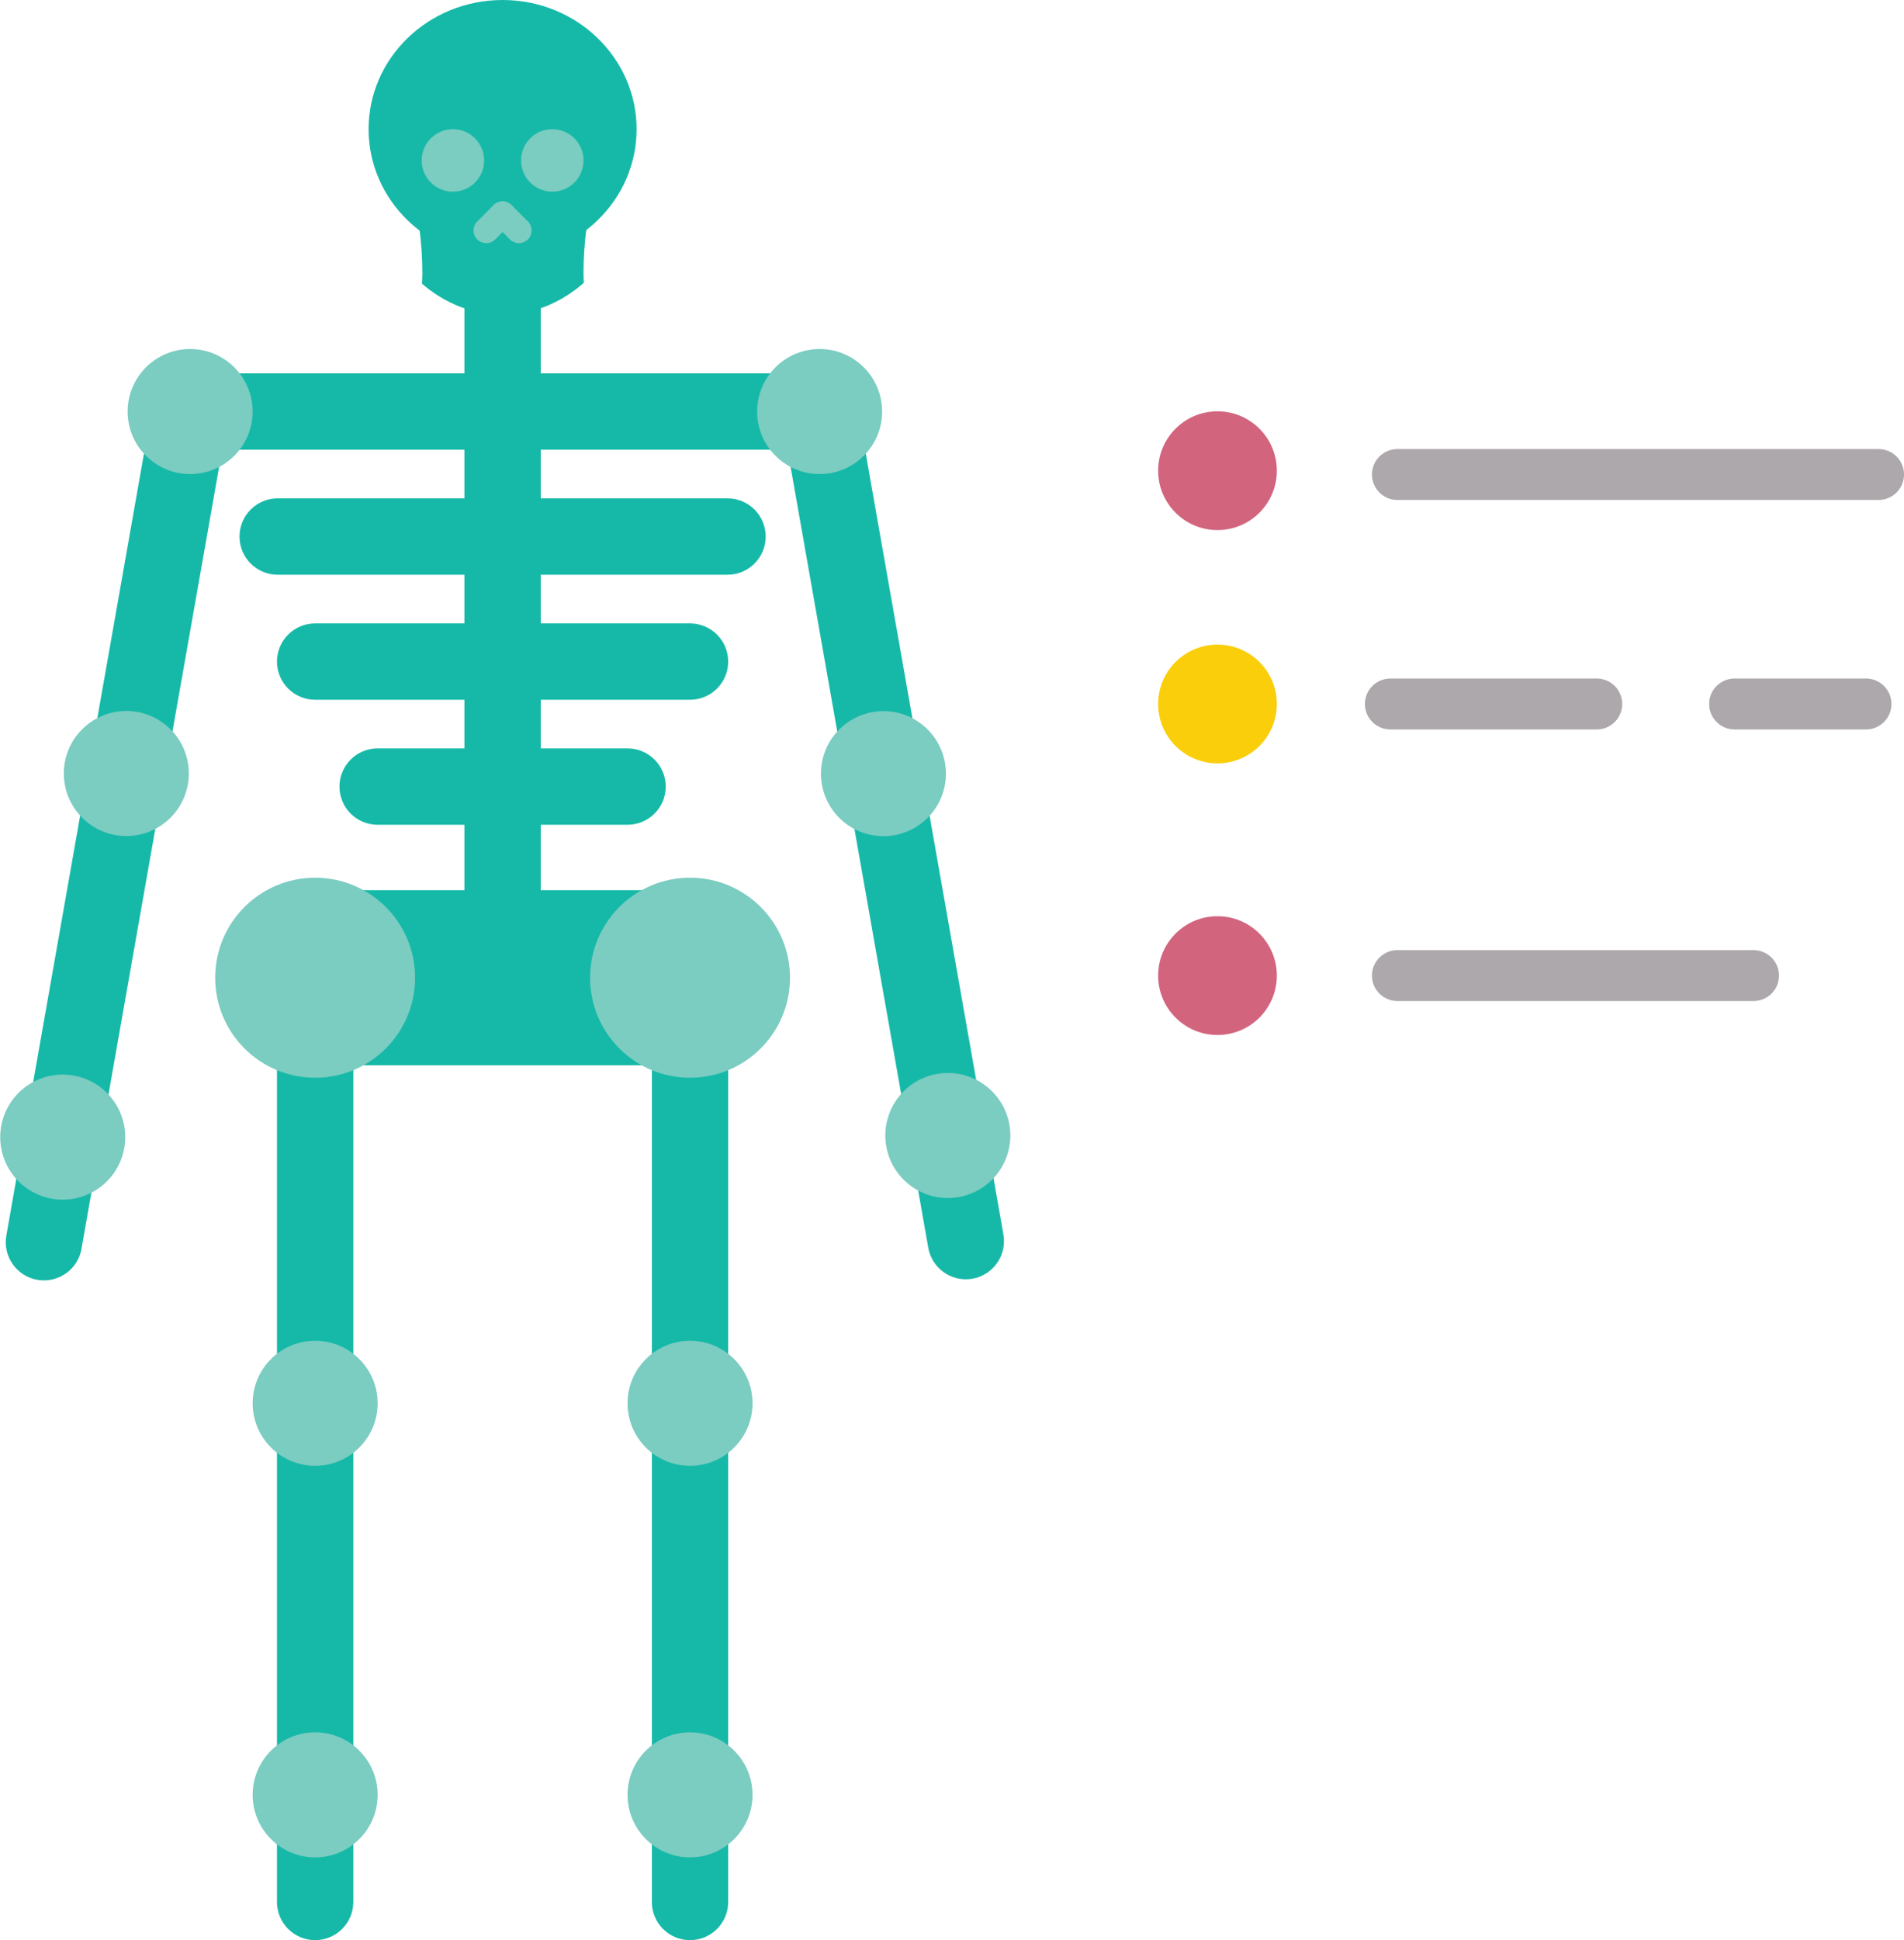 <?xml version="1.0" encoding="utf-8"?>
<!-- Generator: Adobe Illustrator 21.0.0, SVG Export Plug-In . SVG Version: 6.00 Build 0)  -->
<svg version="1.1" id="Layer_1" xmlns="http://www.w3.org/2000/svg" xmlns:xlink="http://www.w3.org/1999/xlink" x="0px" y="0px"
	 viewBox="0 0 74.838 76.221" style="enable-background:new 0 0 74.838 76.221;" xml:space="preserve">
<style type="text/css">
	.st0{fill:#16B9A8;}
	.st1{fill:#7BCCC1;}
	.st2{fill:#D2647E;}
	.st3{fill:#FACE0B;}
	.st4{fill:#ADA8AC;}
</style>
<g>
	<g id="XMLID_6500_">
		<path id="XMLID_4825_" class="st0" d="M32.034,17.668H7.475c-0.829,0-1.5-0.672-1.5-1.5c0-0.828,0.671-1.5,1.5-1.5h24.559
			c0.829,0,1.5,0.672,1.5,1.5C33.534,16.996,32.862,17.668,32.034,17.668z"/>
		<path id="XMLID_4823_" class="st0" d="M19.754,39.911c-0.829,0-1.5-0.672-1.5-1.5V6.181c0-0.828,0.671-1.5,1.5-1.5
			s1.5,0.672,1.5,1.5v32.23C21.254,39.239,20.583,39.911,19.754,39.911z"/>
		<path id="XMLID_4811_" class="st0" d="M28.596,22.579H10.914c-0.829,0-1.5-0.672-1.5-1.5s0.671-1.5,1.5-1.5h17.682
			c0.829,0,1.5,0.672,1.5,1.5S29.424,22.579,28.596,22.579z"/>
		<path id="XMLID_4763_" class="st0" d="M27.122,27.491H12.387c-0.829,0-1.5-0.672-1.5-1.5s0.671-1.5,1.5-1.5h14.735
			c0.829,0,1.5,0.672,1.5,1.5S27.951,27.491,27.122,27.491z"/>
		<path id="XMLID_4247_" class="st0" d="M24.667,32.402h-9.824c-0.829,0-1.5-0.672-1.5-1.5s0.671-1.5,1.5-1.5h9.824
			c0.829,0,1.5,0.672,1.5,1.5S25.495,32.402,24.667,32.402z"/>
		<path id="XMLID_4246_" class="st0" d="M2.458,46.114c-0.087,0-0.174-0.007-0.263-0.022c-0.815-0.145-1.36-0.922-1.216-1.738
			l5.017-28.446c0.144-0.816,0.925-1.358,1.738-1.217c0.815,0.145,1.36,0.922,1.216,1.738L3.933,44.875
			C3.805,45.603,3.172,46.114,2.458,46.114z"/>
		<path id="XMLID_4243_" class="st0" d="M37.23,46.114c-0.714,0-1.347-0.512-1.475-1.239l-5.017-28.446
			c-0.144-0.816,0.401-1.594,1.216-1.738c0.822-0.144,1.594,0.401,1.738,1.217l5.017,28.446c0.144,0.816-0.401,1.594-1.216,1.738
			C37.405,46.107,37.317,46.114,37.23,46.114z"/>
		<path id="XMLID_4240_" class="st0" d="M12.387,72.012c-0.829,0-1.5-0.672-1.5-1.5V39.749c0-0.828,0.671-1.5,1.5-1.5
			s1.5,0.672,1.5,1.5v30.763C13.887,71.34,13.215,72.012,12.387,72.012z"/>
		<path id="XMLID_4239_" class="st0" d="M27.122,72.012c-0.829,0-1.5-0.672-1.5-1.5V39.749c0-0.828,0.671-1.5,1.5-1.5
			s1.5,0.672,1.5,1.5v30.763C28.622,71.34,27.951,72.012,27.122,72.012z"/>
		<path id="XMLID_4218_" class="st0" d="M12.387,76.221c-0.829,0-1.5-0.672-1.5-1.5v-4.208c0-0.828,0.671-1.5,1.5-1.5
			s1.5,0.672,1.5,1.5v4.208C13.887,75.549,13.215,76.221,12.387,76.221z"/>
		<path id="XMLID_4212_" class="st0" d="M27.122,76.221c-0.829,0-1.5-0.672-1.5-1.5v-4.208c0-0.828,0.671-1.5,1.5-1.5
			s1.5,0.672,1.5,1.5v4.208C28.622,75.549,27.951,76.221,27.122,76.221z"/>
		<path id="XMLID_6512_" class="st0" d="M26.693,41.849H12.816c-1.847,0-3.344-1.497-3.344-3.344v-0.189
			c0-1.847,1.497-3.344,3.344-3.344h13.878c1.847,0,3.344,1.497,3.344,3.344v0.189C30.037,40.352,28.54,41.849,26.693,41.849z"/>
		<circle id="XMLID_6515_" class="st1" cx="12.387" cy="38.411" r="3.929"/>
		<circle id="XMLID_6519_" class="st1" cx="12.387" cy="55.13" r="2.456"/>
		<circle id="XMLID_6526_" class="st1" cx="7.473" cy="16.168" r="2.456"/>
		<circle id="XMLID_6534_" class="st1" cx="4.965" cy="30.388" r="2.456"/>
		<circle id="XMLID_6537_" class="st1" cx="34.724" cy="30.394" r="2.456"/>
		<circle id="XMLID_6540_" class="st1" cx="32.216" cy="16.168" r="2.456"/>
		<circle id="XMLID_6543_" class="st1" cx="27.122" cy="38.411" r="3.929"/>
		<circle id="XMLID_6546_" class="st1" cx="27.122" cy="55.13" r="2.456"/>
		<circle id="XMLID_6549_" class="st1" cx="12.387" cy="70.513" r="2.456"/>
		<g id="XMLID_6550_">
			<path id="XMLID_4208_" class="st0" d="M1.728,50.302c-0.086,0-0.174-0.007-0.262-0.022c-0.816-0.145-1.361-0.922-1.217-1.738
				l0.73-4.144c0.143-0.816,0.921-1.366,1.737-1.217c0.816,0.145,1.361,0.922,1.217,1.738l-0.73,4.144
				C3.075,49.79,2.441,50.302,1.728,50.302z"/>
			
				<ellipse id="XMLID_6554_" transform="matrix(0.174 -0.985 0.985 0.174 -41.95 39.322)" class="st1" cx="2.456" cy="44.658" rx="2.456" ry="2.456"/>
		</g>
		<g id="XMLID_6555_">
			<path id="XMLID_4194_" class="st0" d="M37.961,50.258c-0.714,0-1.347-0.512-1.475-1.239l-0.73-4.144
				c-0.144-0.816,0.401-1.594,1.217-1.738c0.815-0.144,1.594,0.402,1.737,1.217l0.73,4.144c0.144,0.816-0.401,1.594-1.217,1.738
				C38.135,50.251,38.047,50.258,37.961,50.258z"/>
			
				<ellipse id="XMLID_6559_" transform="matrix(0.985 -0.174 0.174 0.985 -7.181 7.143)" class="st1" cx="37.232" cy="44.614" rx="2.456" ry="2.456"/>
		</g>
		<circle id="XMLID_6562_" class="st1" cx="27.122" cy="70.513" r="2.456"/>
		<g id="XMLID_6563_">
			<path id="XMLID_6564_" class="st0" d="M24.698,4.232c-0.737-2.324-2.672-3.986-4.951-3.986c-2.263,0-4.188,1.641-4.936,3.94
				c1.118,1.801,1.79,4.084,1.79,6.573c0,0.13-0.011,0.257-0.015,0.386c0.881,0.761,1.973,1.217,3.161,1.217
				c1.205,0,2.313-0.47,3.201-1.251c-0.003-0.118-0.014-0.233-0.014-0.351C22.934,8.291,23.597,6.026,24.698,4.232z"/>
			<ellipse id="XMLID_6565_" class="st0" cx="19.755" cy="5.075" rx="5.267" ry="5.075"/>
			<circle id="XMLID_6568_" class="st1" cx="17.802" cy="6.303" r="1.228"/>
			<circle id="XMLID_6571_" class="st1" cx="21.708" cy="6.303" r="1.228"/>
			<path id="XMLID_3899_" class="st1" d="M19.112,9.554c-0.128,0-0.256-0.049-0.354-0.146c-0.195-0.195-0.195-0.512,0-0.707
				l0.642-0.643c0.195-0.195,0.512-0.195,0.707,0s0.195,0.512,0,0.707l-0.642,0.643C19.368,9.505,19.24,9.554,19.112,9.554z"/>
			<path id="XMLID_3894_" class="st1" d="M20.397,9.554c-0.128,0-0.256-0.049-0.354-0.146l-0.643-0.643
				c-0.195-0.195-0.195-0.512,0-0.707s0.512-0.195,0.707,0L20.75,8.7c0.195,0.195,0.195,0.512,0,0.707
				C20.653,9.505,20.525,9.554,20.397,9.554z"/>
		</g>
	</g>
	<g id="XMLID_6574_">
		<circle class="st2" cx="47.854" cy="18.492" r="2.333"/>
		<circle class="st3" cx="47.854" cy="27.657" r="2.333"/>
		<circle class="st2" cx="47.854" cy="38.328" r="2.333"/>
		<path id="XMLID_4179_" class="st4" d="M68.925,39.327h-14c-0.552,0-1-0.447-1-1s0.448-1,1-1h14c0.552,0,1,0.447,1,1
			S69.477,39.327,68.925,39.327z"/>
		<path id="XMLID_4176_" class="st4" d="M73.838,19.642H54.925c-0.552,0-1-0.447-1-1s0.448-1,1-1h18.914c0.552,0,1,0.447,1,1
			S74.391,19.642,73.838,19.642z"/>
		<path id="XMLID_4175_" class="st4" d="M62.762,28.657h-8.113c-0.552,0-1-0.447-1-1s0.448-1,1-1h8.113c0.552,0,1,0.447,1,1
			S63.314,28.657,62.762,28.657z"/>
		<path id="XMLID_4173_" class="st4" d="M73.345,28.657h-5.167c-0.552,0-1-0.447-1-1s0.448-1,1-1h5.167c0.552,0,1,0.447,1,1
			S73.897,28.657,73.345,28.657z"/>
	</g>
</g>
</svg>

